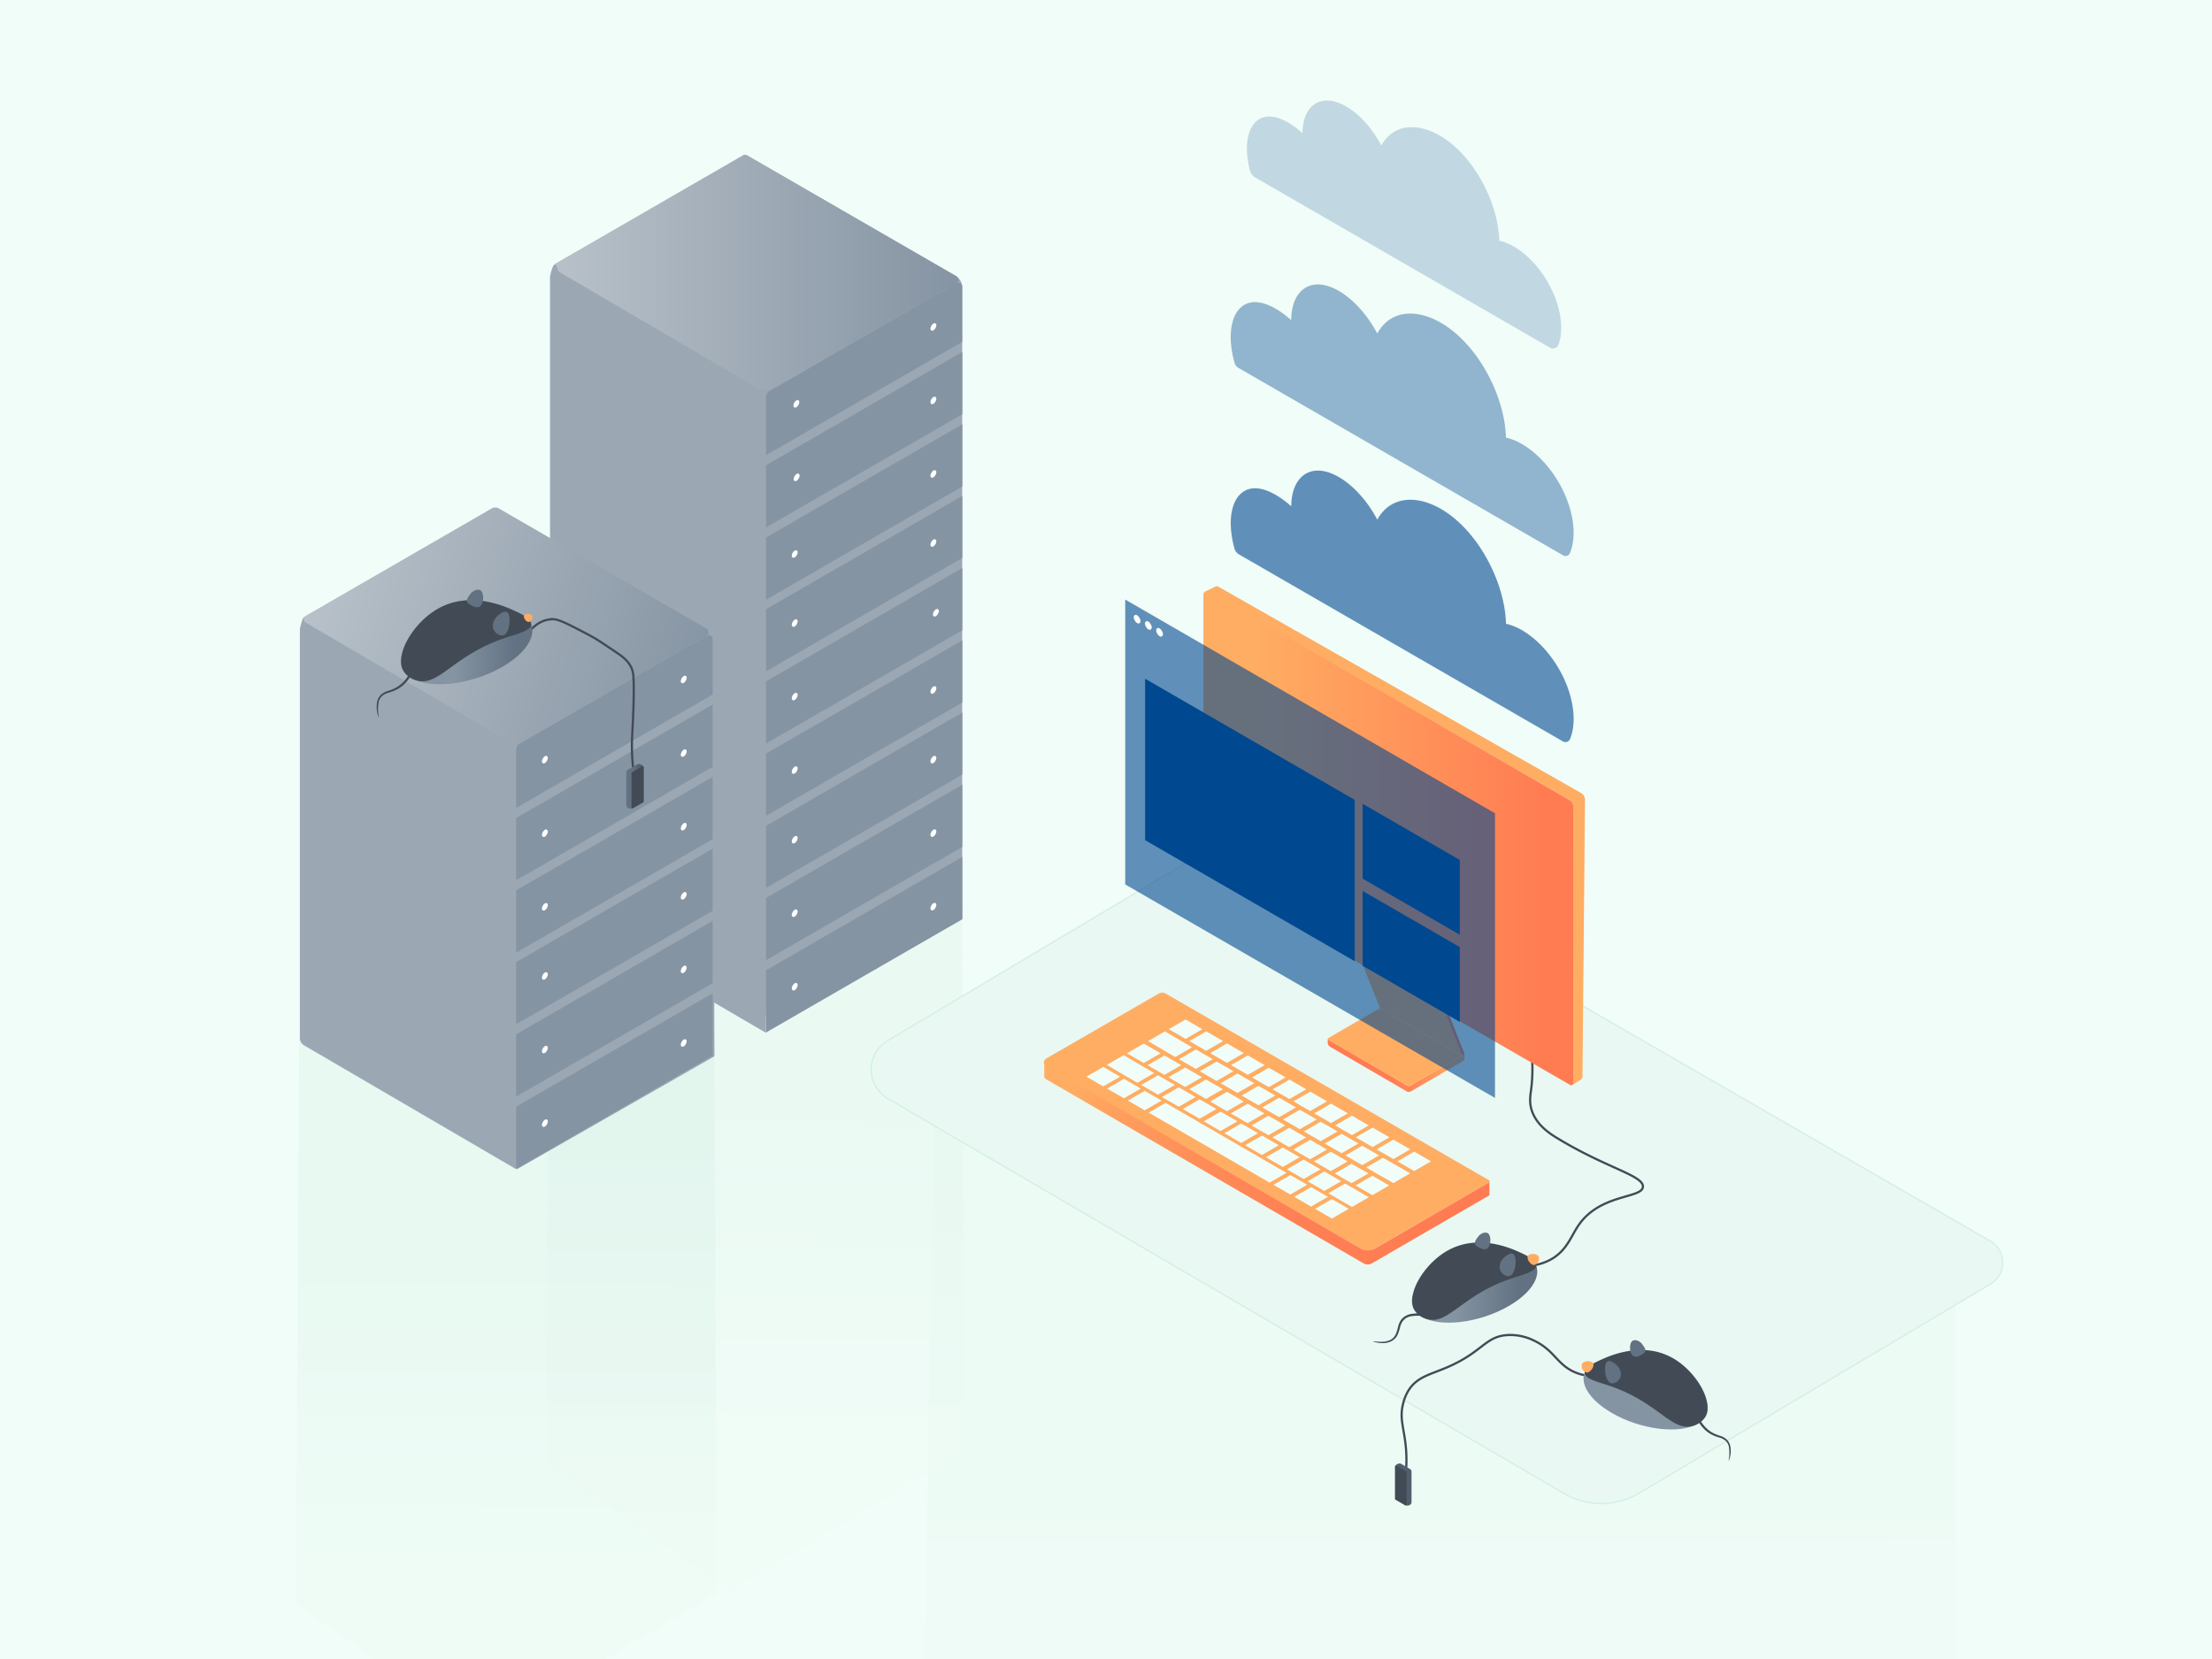 <svg viewBox="0 0 1000 750" xmlns="http://www.w3.org/2000/svg" xmlns:xlink="http://www.w3.org/1999/xlink"><rect x="0" y="0" width="1000" height="750" fill="#333333" stroke="none"/><clipPath id="a"><path d="m0 0h1000v750h-1000z"/></clipPath><linearGradient id="b" gradientTransform="translate(10633.32)" gradientUnits="userSpaceOnUse" x1="-9982.35" x2="-9982.93" y1="954.64" y2="454.36"><stop offset=".2" stop-color="#e9f8f2"/><stop offset=".62" stop-color="#cfeee1"/></linearGradient><linearGradient id="c" gradientTransform="matrix(-1 0 0 1 -8996.43 0)" x1="-9337.81" x2="-9338.19" xlink:href="#b" y1="707.07" y2="380.03"/><linearGradient id="d" gradientUnits="userSpaceOnUse" x1="250.41" x2="433.26" y1="123.06" y2="123.06"><stop offset="0" stop-color="#b8c1c9"/><stop offset="1" stop-color="#8594a3"/></linearGradient><linearGradient id="e" gradientTransform="matrix(-1 0 0 1 -8996.43 0)" x1="-9225.25" x2="-9225.64" xlink:href="#b" y1="771.62" y2="444.18"/><linearGradient id="f" x1="145.32" x2="320.12" xlink:href="#d" y1="256.75" y2="311.15"/><linearGradient id="g" gradientTransform="matrix(-1 0 0 1 -9007.23 0)" gradientUnits="userSpaceOnUse" x1="-9298.11" x2="-9290.34" y1="355.44" y2="355.44"><stop offset=".15" stop-color="#515e6b"/><stop offset=".66" stop-color="#627282"/></linearGradient><linearGradient id="h" gradientTransform="matrix(-1 0 0 1 -9007.23 0)" gradientUnits="userSpaceOnUse" x1="-9248.87" x2="-9193.78" y1="292.15" y2="292.15"><stop offset=".15" stop-color="#627282"/><stop offset=".66" stop-color="#8594a3"/></linearGradient><linearGradient id="i" gradientTransform="matrix(-1 0 0 1 -9053.4 0)" gradientUnits="userSpaceOnUse" x1="-9764.6" x2="-9597.43" y1="378.89" y2="378.89"><stop offset=".08" stop-color="#ff7c53"/><stop offset=".86" stop-color="#ffad62"/></linearGradient><linearGradient id="j" gradientTransform="matrix(-1 0 0 1 -9053.4 0)" gradientUnits="userSpaceOnUse" x1="-9715.51" x2="-9653.65" y1="481.75" y2="481.75"><stop offset=".08" stop-color="#ffad62"/><stop offset=".2" stop-color="#ff9a5c"/><stop offset=".34" stop-color="#ff8957"/><stop offset=".51" stop-color="#ff7f54"/><stop offset=".71" stop-color="#ff7c53"/></linearGradient><linearGradient id="k" gradientTransform="matrix(-1 0 0 1 -9053.4 0)" gradientUnits="userSpaceOnUse" x1="-9726.74" x2="-9521.81" y1="526.53" y2="526.53"><stop offset=".14" stop-color="#ff7c53"/><stop offset=".4" stop-color="#ff7f54"/><stop offset=".6" stop-color="#ff8957"/><stop offset=".78" stop-color="#ff9a5c"/><stop offset=".93" stop-color="#ffad62"/></linearGradient><linearGradient id="l" gradientTransform="matrix(-1 0 0 1 -9197.06 0)" x1="-9892.06" x2="-9835.37" xlink:href="#h" y1="581.59" y2="581.59"/><linearGradient id="m" x1="630.78" x2="638.12" xlink:href="#g" y1="671.1" y2="671.1"/><linearGradient id="n" x1="757.68" x2="711.35" xlink:href="#h" y1="637.01" y2="613.35"/><g clip-path="url(#a)"><path d="m0 0h1000v750h-1000z" fill="#f1fdf8"/><path d="m884.02 556.66v290.74l-158.88 125.95-307.87-185.93 5.35-299.65 294.7 168.81z" fill="url(#b)" opacity=".12"/><path d="m57.13 14.97h934.87v669.99h-934.87z" fill="none"/><path d="m248.37 401.59-1.49 258.81 82.82 58.94 106.29-63.23-.95-245.07-90.9 51.54z" fill="url(#c)" opacity=".2"/><path d="m337.67 70.21-86.81 49.4 87.43 239.56 8.44 106.72 88.27-50.34v-285.66a6.08 6.08 0 0 0 -3-5.21z" fill="#9ba8b4"/><path d="m435.04 322.05-88.82 51.27v28.16l88.82-51.28z" fill="#8594a3"/><path d="m435.04 354.72-88.82 51.28v28.15l88.82-51.27z" fill="#8594a3"/><path d="m435.04 387.4-88.82 51.28v28.15l88.82-51.28z" fill="#8594a3"/><ellipse cx="359.28" cy="379.61" fill="#fff" rx="1.85" ry="1.07" transform="matrix(.5 -.866 .866 .5 -149.11 500.95)"/><ellipse cx="421.98" cy="343.41" fill="#fff" rx="1.85" ry="1.07" transform="matrix(.5 -.866 .866 .5 -86.42 537.14)"/><ellipse cx="359.28" cy="412.84" fill="#fff" rx="1.85" ry="1.07" transform="matrix(.5 -.866 .866 .5 -177.89 517.56)"/><ellipse cx="421.98" cy="376.64" fill="#fff" rx="1.85" ry="1.07" transform="matrix(.5 -.866 .866 .5 -115.19 553.76)"/><ellipse cx="359.28" cy="446.07" fill="#fff" rx="1.85" ry="1.07" transform="matrix(.5 -.866 .866 .5 -206.66 534.18)"/><ellipse cx="421.98" cy="409.87" fill="#fff" rx="1.85" ry="1.07" transform="matrix(.5 -.866 .866 .5 -143.97 570.37)"/><path d="m435.04 322.05-98.26-56.74-88.13 50.89 97.57 57.12z" fill="#9ba8b4"/><path d="m435.04 224.1-88.82 51.28v28.16l88.82-51.28z" fill="#8594a3"/><path d="m435.04 256.78-88.82 51.28v28.15l88.82-51.27z" fill="#8594a3"/><path d="m435.04 289.46-88.82 51.28v28.15l88.82-51.28z" fill="#8594a3"/><ellipse cx="359.28" cy="281.67" fill="#fff" rx="1.85" ry="1.07" transform="matrix(.5 -.866 .866 .5 -64.29 451.98)"/><ellipse cx="421.98" cy="245.47" fill="#fff" rx="1.85" ry="1.07" transform="matrix(.5 -.866 .866 .5 -1.6 488.18)"/><ellipse cx="359.28" cy="314.9" fill="#fff" rx="1.85" ry="1.07" transform="matrix(.5 -.866 .866 .5 -93.07 468.59)"/><ellipse cx="421.98" cy="278.7" fill="#fff" rx="1.85" ry="1.07" transform="matrix(.5 -.87 .87 .5 -30.37 504.79)"/><ellipse cx="359.28" cy="348.13" fill="#fff" rx="1.85" ry="1.07" transform="matrix(.5 -.866 .866 .5 -121.85 485.21)"/><ellipse cx="421.98" cy="311.93" fill="#fff" rx="1.85" ry="1.07" transform="matrix(.5 -.866 .866 .5 -59.15 521.4)"/><path d="m435.04 224.1-98.26-56.73-88.13 50.89 97.57 57.12z" fill="#9ba8b4"/><path d="m432.35 128-84.35 48.66a3.63 3.63 0 0 0 -1.82 3.15v26.05l88.82-51.28v-25.05a1.79 1.79 0 0 0 -2.65-1.53z" fill="#8594a3"/><path d="m435.04 159.11-88.82 51.27v28.16l88.82-51.28z" fill="#8594a3"/><path d="m435.04 191.78-88.82 51.28v28.15l88.82-51.27z" fill="#8594a3"/><ellipse cx="359.28" cy="183.99" fill="#fff" rx="1.85" ry="1.07" transform="matrix(.5 -.87 .87 .5 20.3 403.14)"/><ellipse cx="421.98" cy="147.8" fill="#fff" rx="1.85" ry="1.07" transform="matrix(.5 -.866 .866 .5 82.99 439.34)"/><ellipse cx="359.28" cy="217.22" fill="#fff" rx="1.85" ry="1.07" transform="matrix(.5 -.87 .87 .5 -8.48 419.76)"/><ellipse cx="421.98" cy="181.03" fill="#fff" rx="1.85" ry="1.07" transform="matrix(.5 -.866 .866 .5 54.21 455.95)"/><ellipse cx="359.28" cy="250.45" fill="#fff" rx="1.85" ry="1.07" transform="matrix(.5 -.866 .866 .5 -37.26 436.37)"/><ellipse cx="421.98" cy="214.25" fill="#fff" rx="1.85" ry="1.07" transform="matrix(.5 -.866 .866 .5 25.44 472.57)"/><path d="m432.36 124.89-94.69-54.68a1.77 1.77 0 0 0 -1.78 0l-84.59 48.84a1.78 1.78 0 0 0 0 3.08l89.91 52.64a10 10 0 0 0 10.06 0l81.09-46.77a1.77 1.77 0 0 0 0-3.11z" fill="url(#d)"/><path d="m344.39 176.63-91.95-53.83c-.51-2.12-1-3.18-1.58-3.19q-1.06 0-2.21 5.37v280.92a6.9 6.9 0 0 0 3.43 6l94.14 55v-287a3.73 3.73 0 0 0 -1.83-3.27z" fill="#9ba8b4"/><path d="m135.29 465.76-1.49 259.14 82.92 59.01 107.24-63.64-.95-245.38-91.83 51.94z" fill="url(#e)" opacity=".27"/><path d="m224.7 229.48-87.7 50.32 88.3 239 8.45 9.74 89.24-51-.81-188.28a6.09 6.09 0 0 0 -3-5.22z" fill="#9ba8b4"/><path d="m322.19 383.57-88.93 51.34v28.19l88.93-51.34z" fill="#8594a3"/><path d="m322.19 416.29-88.93 51.34v28.19l88.93-51.34z" fill="#8594a3"/><path d="m322.19 449.01-88.93 51.34v28.19l88.93-51.35z" fill="#8594a3"/><ellipse cx="246.34" cy="441.2" fill="#fff" rx="1.85" ry="1.07" transform="matrix(.5 -.866 .866 .5 -258.92 433.94)"/><ellipse cx="309.11" cy="404.96" fill="#fff" rx="1.85" ry="1.07" transform="matrix(.5 -.866 .866 .5 -196.15 470.18)"/><ellipse cx="246.34" cy="474.48" fill="#fff" rx="1.85" ry="1.07" transform="matrix(.5 -.866 .866 .5 -287.74 450.57)"/><ellipse cx="309.11" cy="438.23" fill="#fff" rx="1.85" ry="1.07" transform="matrix(.5 -.866 .866 .5 -224.97 486.81)"/><ellipse cx="246.34" cy="507.75" fill="#fff" rx="1.85" ry="1.07" transform="matrix(.5 -.866 .866 .5 -316.55 467.21)"/><ellipse cx="309.11" cy="471.5" fill="#fff" rx="1.85" ry="1.07" transform="matrix(.5 -.866 .866 .5 -253.78 503.45)"/><path d="m322.19 383.57-98.38-56.8-88.24 50.95 97.69 57.19z" fill="#9ba8b4"/><path d="m319.5 287.33-84.42 48.74a3.63 3.63 0 0 0 -1.82 3.14v26.09l88.93-51.3v-25.12a1.79 1.79 0 0 0 -2.69-1.55z" fill="#8594a3"/><path d="m322.19 318.49-88.93 51.34v28.19l88.93-51.34z" fill="#8594a3"/><path d="m322.19 351.21-88.93 51.34v28.19l88.93-51.34z" fill="#8594a3"/><ellipse cx="246.34" cy="343.41" fill="#fff" rx="1.85" ry="1.07" transform="matrix(.5 -.866 .866 .5 -174.23 385.04)"/><ellipse cx="309.11" cy="307.17" fill="#fff" rx="1.85" ry="1.07" transform="matrix(.5 -.866 .866 .5 -111.46 421.28)"/><ellipse cx="246.34" cy="376.68" fill="#fff" rx="1.85" ry="1.07" transform="matrix(.5 -.866 .866 .5 -203.04 401.67)"/><ellipse cx="309.11" cy="340.44" fill="#fff" rx="1.85" ry="1.07" transform="matrix(.5 -.866 .866 .5 -140.27 437.92)"/><ellipse cx="246.34" cy="409.95" fill="#fff" rx="1.85" ry="1.07" transform="matrix(.5 -.866 .866 .5 -231.86 418.31)"/><ellipse cx="309.11" cy="373.71" fill="#fff" rx="1.85" ry="1.07" transform="matrix(.5 -.866 .866 .5 -169.08 454.55)"/><path d="m231.43 336-92.07-53.9c-.51-2.12-1-3.19-1.58-3.19-.71 0-1.44 1.78-2.21 5.37v184.96a3.94 3.94 0 0 0 2 3.41l95.73 55.89v-189.3a3.73 3.73 0 0 0 -1.87-3.24z" fill="#9ba8b4"/><path d="m319.51 284.23-94.23-54.41a2.92 2.92 0 0 0 -2.94 0l-84.11 48.57a1.78 1.78 0 0 0 0 3.08l90 52.7a10 10 0 0 0 10.06 0l81.21-46.88a1.78 1.78 0 0 0 .01-3.06z" fill="url(#f)"/><path d="m286.33 348.28a96.17 96.17 0 0 1 -.56-15.07c.18-4.28 1.13-19.4.56-27.63a10.94 10.94 0 0 0 -.35-2.16c-1.14-4.23-4.67-6.68-7.22-8.39-9.87-6.64-9.28-6.3-16.27-9.94-7.34-3.82-10-5-12.34-5.15a10.24 10.24 0 0 0 -1.52.07c-5.13.57-8.49 4.3-10.07 6.41" fill="none" stroke="#424b55" stroke-miterlimit="10"/><path d="m284.08 365.31.39.14c.6.22.9.05 1.64 0l2.33-3.36a1.51 1.51 0 0 0 .3-.7l2.13-14.13a1.48 1.48 0 0 0 -1-1.6l-.58-.21a1.5 1.5 0 0 0 -1.24.11l-4.21 2.44a1.47 1.47 0 0 0 -.73 1.27v14.68a1.47 1.47 0 0 0 .97 1.36z" fill="url(#g)"/><path d="m286.26 365.36 4.53-2.62a.52.52 0 0 0 .26-.45v-15.35a.53.53 0 0 0 -.79-.46l-4.53 2.62a.54.54 0 0 0 -.26.46v15.34a.53.53 0 0 0 .79.46z" fill="#424b55"/><path d="m186.48 304a17.35 17.35 0 0 1 -4.25 5.8 15.22 15.22 0 0 1 -3 2 22.44 22.44 0 0 1 -3.35 1.29 8.17 8.17 0 0 0 -3 1.44 5.52 5.52 0 0 0 -1.69 2.78 17.59 17.59 0 0 0 .11 6.85h-.16a12.55 12.55 0 0 1 -.61-7.06 6.16 6.16 0 0 1 1.86-3.18 8.92 8.92 0 0 1 3.24-1.66 20.48 20.48 0 0 0 3.19-1.3 13.89 13.89 0 0 0 2.78-1.95 16.88 16.88 0 0 0 4-5.5z" fill="#424b55"/><path d="m227.08 301.47c-13.79 8-32.2 10.25-41.11 5.1s-5-15.77 8.83-23.73 32.19-10.25 41.11-5.1 4.96 15.77-8.83 23.73z" fill="url(#h)"/><path d="m227.08 288.84c-22.8 8-29.07 22.32-39.48 18.55a9.76 9.76 0 0 1 -5.28-4.2c-3.93-7.22 4.26-21 14.63-27.4 15.55-9.64 33-1 37.17 1.07 2.24 1.1 6.15 3.09 6 5.44-.12 2.96-6.6 4.27-13.04 6.54z" fill="#424b55"/><path d="m216.58 274.35c2.3-1 2.43-6.48.54-7.54a3.15 3.15 0 0 0 -2.32.06 4.9 4.9 0 0 0 -2.31 1.9c-.74.94-1.68 2.14-1.31 3.26.22.64.75 1 1.43 1.37s2.59 1.6 3.97.95z" fill="#627282"/><path d="m227.56 287.16c3-.91 3.75-9.29 1.55-10.46-1.27-.68-3.49 1.06-4.35 1.92a5.92 5.92 0 0 0 -1.93 4 4.49 4.49 0 0 0 .7 2.69c.91 1.32 2.75 2.24 4.03 1.85z" fill="#627282"/><path d="m240.56 278.4a2.2 2.2 0 0 1 -1.39 2.76c-1.3.2-2.72-2-2.23-2.93s3.06-1.02 3.62.17z" fill="#ffad62"/><path d="m899.78 561.06-330.55-190.69-167.81 100a15.2 15.2 0 0 0 -.07 26.29l305.65 178.5a33.56 33.56 0 0 0 33.7.09l159.21-94.78a11.25 11.25 0 0 0 -.13-19.41z" fill="#e9f8f2" stroke="#cfeee1" stroke-miterlimit="10" stroke-width=".5"/><path d="m691 467.16a74 74 0 0 1 1.3 24.53c-.41 3.32-1 6.08 0 9.73 2 7 8.25 11 11.52 13 22.41 13.66 39 16.94 38.91 22-.05 5.46-19.12 3.09-29 17.35-3.57 5.15-5.33 11.57-12.65 15.62a23.66 23.66 0 0 1 -8.4 2.71" fill="none" stroke="#424b55" stroke-miterlimit="10"/><path d="m612.69 427.73 11.17 28.02 37.15 21.45-10.97-28.14z" fill="#ffad62"/><path d="m661.01 477.2 1.1-.65-10.74-27.26h-1.33z" fill="#ff7c53"/><path d="m549.28 265.25-3.88 1.9 164.35 94.59a2.89 2.89 0 0 1 1.45 2.5v126l3.26-2a1.93 1.93 0 0 0 .95-1.66l1.13-125a3.52 3.52 0 0 0 -1.77-3.08l-164-93.29a1.47 1.47 0 0 0 -1.49.04z" fill="#ffad62"/><path d="m709.87 490.51-163.3-94.3a5 5 0 0 1 -2.54-4.39v-123a1.62 1.62 0 0 1 2.43-1.4l163.31 94.38a2.86 2.86 0 0 1 1.43 2.47v125.48a.89.89 0 0 1 -1.33.76z" fill="url(#i)"/><path d="m637.71 490.71a1.64 1.64 0 0 1 -1.62 0l-35.85-20.88v1.53a2.11 2.11 0 0 0 1 1.82l34.76 20.24a1.78 1.78 0 0 0 1.76 0l23.74-13.78a1.17 1.17 0 0 0 .59-1v-2.07z" fill="url(#j)"/><path d="m600.49 470.16 35.63 20.57a1.55 1.55 0 0 0 1.56 0l23.32-13.53-37.15-21.45-23.36 13.55a.5.5 0 0 0 0 .86z" fill="#ffad62"/><path d="m527.08 449.23 146.09 84.34a.59.59 0 0 1 0 1l-54.55 31.5a.62.62 0 0 1 -.59 0l-145-83.7a2.23 2.23 0 0 1 0-3.86l50.75-29.3a3.22 3.22 0 0 1 3.3.02z" fill="#ffad62"/><path d="m615.24 564.48-143.15-83v5a1.61 1.61 0 0 0 .8 1.4l143.6 83.28a3.7 3.7 0 0 0 3.67 0l53.17-30.79v-5.91l-51.92 30.07a6.18 6.18 0 0 1 -6.17-.05z" fill="url(#k)"/><g fill="#f1fdf8"><path d="m611.18 504.38 7.61 4.4-7.61 4.39-7.61-4.39z"/><path d="m620.52 509.76 7.61 4.39-7.61 4.4-7.62-4.4z"/><path d="m629.91 515.2 7.61 4.39-7.61 4.4-7.62-4.4z"/><path d="m639.32 520.62 7.61 4.39-7.61 4.4-7.61-4.4z"/><path d="m573.59 482.69 7.61 4.39-7.61 4.4-7.61-4.4z"/><path d="m582.93 488.06 7.61 4.39-7.61 4.4-7.61-4.4z"/><path d="m592.32 493.5 7.61 4.4-7.61 4.39-7.61-4.39z"/><path d="m601.73 498.92 7.61 4.4-7.61 4.39-7.61-4.39z"/><path d="m535.97 460.88 7.61 4.39-7.61 4.4-7.62-4.4z"/><path d="m545.3 466.25 7.62 4.4-7.62 4.4-7.61-4.4z"/><path d="m554.69 471.7 7.62 4.39-7.62 4.4-7.61-4.4z"/><path d="m564.11 477.12 7.61 4.39-7.61 4.4-7.61-4.4z"/><path d="m606.5 512.57 7.61 4.4-7.61 4.39-7.62-4.39z"/><path d="m615.84 517.95 7.61 4.39-7.61 4.4-7.62-4.4z"/><path d="m637.5 530.45-7.61-4.4-.03.02-4.64-2.68-7.61 4.4 7.61 4.39.03-.01 4.64 2.68z"/><path d="m568.91 490.88 7.61 4.39-7.61 4.4-7.62-4.4z"/><path d="m578.25 496.25 7.61 4.4-7.61 4.39-7.62-4.39z"/><path d="m587.63 501.69 7.62 4.4-7.62 4.4-7.61-4.4z"/><path d="m597.05 507.11 7.61 4.4-7.61 4.39-7.61-4.39z"/><path d="m526.64 466.25 12.25 7.22-7.61 4.39-12.25-7.21z"/><path d="m540.62 474.44 7.62 4.4-7.62 4.4-7.61-4.4z"/><path d="m550.01 479.89 7.61 4.39-7.61 4.4-7.61-4.4z"/><path d="m559.42 485.31 7.62 4.39-7.62 4.4-7.61-4.4z"/><path d="m592.28 515.28 7.61 4.4-7.61 4.4-7.62-4.4z"/><path d="m601.62 520.66 7.61 4.39-7.61 4.4-7.62-4.4z"/><path d="m611 526.1 7.62 4.4-7.62 4.39-7.61-4.39z"/><path d="m620.42 531.52 7.61 4.4-7.61 4.39-7.62-4.39z"/><path d="m554.69 493.59 7.61 4.39-7.61 4.4-7.61-4.4z"/><path d="m564.03 498.96 7.61 4.4-7.61 4.39-7.62-4.39z"/><path d="m573.42 504.4 7.61 4.4-7.61 4.4-7.62-4.4z"/><path d="m582.83 509.82 7.61 4.4-7.61 4.4-7.61-4.4z"/><path d="m517.06 471.78 7.62 4.4-7.62 4.39-7.61-4.39z"/><path d="m526.4 477.16 7.61 4.39-7.61 4.4-7.61-4.4z"/><path d="m535.79 482.6 7.61 4.4-7.61 4.39-7.61-4.39z"/><path d="m545.21 488.02 7.61 4.39-7.61 4.4-7.62-4.4z"/><path d="m589.37 524.23 7.61 4.39-7.61 4.4-7.61-4.4z"/><path d="m598.71 529.6 7.61 4.4-7.61 4.39-7.61-4.39z"/><path d="m615.7 539.45.01-.01-7.61-4.39-7.61 4.39 3.1 1.79-.01.01 7.61 4.4 7.61-4.4z"/><path d="m551.78 502.53 7.62 4.4-7.62 4.39-7.61-4.39z"/><path d="m561.12 507.91 7.62 4.39-7.62 4.4-7.61-4.4z"/><path d="m570.51 513.35 7.62 4.4-7.62 4.39-7.61-4.39z"/><path d="m579.92 518.77 7.62 4.39-7.62 4.4-7.61-4.4z"/><path d="m507.99 477.02 13.78 8.1-7.61 4.4-13.79-8.1z"/><path d="m523.5 486.1 7.61 4.4-7.61 4.39-7.61-4.39z"/><path d="m532.89 491.54 7.61 4.4-7.61 4.39-7.62-4.39z"/><path d="m542.3 496.96 7.61 4.4-7.61 4.39-7.61-4.39z"/><path d="m583.32 531.22 7.61 4.4-7.61 4.39-7.62-4.39z"/><path d="m592.71 536.67 7.61 4.39-7.61 4.4-7.62-4.4z"/><path d="m602.12 542.09 7.61 4.39-7.61 4.4-7.61-4.4z"/><path d="m498.76 482.35 7.62 4.39-7.62 4.4-7.61-4.4z"/><path d="m508.1 487.72 7.62 4.4-7.62 4.39-7.61-4.39z"/><path d="m517.49 493.16 7.62 4.4-7.62 4.39-7.61-4.39z"/><path d="m526.91 498.58 54.68 31.66-7.61 4.4-54.69-31.66z"/></g><path d="m675.86 496.36-167.17-96.52v-128.79l167.17 96.62z" fill="#004990" opacity=".6"/><ellipse cx="524.23" cy="285.85" fill="#fff" rx="1.22" ry="2.12" transform="matrix(.866 -.5 .5 .866 -72.69 300.42)"/><ellipse cx="519.16" cy="282.76" fill="#fff" rx="1.22" ry="2.12" transform="matrix(.866 -.5 .5 .866 -71.83 297.47)"/><ellipse cx="514.09" cy="279.92" fill="#fff" rx="1.22" ry="2.12" transform="matrix(.866 -.5 .5 .866 -71.09 294.55)"/><path d="m612.44 434.54-94.76-54.71v-73l94.76 54.76z" fill="#004990"/><path d="m659.94 461.98-43.93-25.37v-33.84l43.93 25.39z" fill="#004990"/><path d="m659.94 422.58-43.93-25.36v-33.85l43.93 25.39z" fill="#004990"/><path d="m682 590.47c-13.15 7.59-30.7 9.77-39.19 4.86s-4.73-15 8.42-22.63 30.69-9.76 39.19-4.86 4.76 15.04-8.42 22.63z" fill="url(#l)"/><path d="m682 578.43c-21.73 7.66-27.71 21.28-37.63 17.68a9.3 9.3 0 0 1 -5-4c-3.75-6.89 4.06-20 14-26.12 14.82-9.19 31.45-1 35.43 1 2.14 1.06 5.87 3 5.75 5.19-.21 2.82-6.37 4.08-12.55 6.25z" fill="#424b55"/><path d="m672 564.61c2.2-1 2.31-6.18.51-7.18a2.94 2.94 0 0 0 -2.2.05 4.74 4.74 0 0 0 -2.21 1.81c-.7.9-1.6 2.05-1.24 3.11.2.61.71.92 1.35 1.3s2.5 1.49 3.79.91z" fill="#627282"/><path d="m682.5 576.83c2.85-.88 3.57-8.86 1.48-10-1.21-.64-3.33 1-4.15 1.83a5.67 5.67 0 0 0 -1.84 3.79 4.24 4.24 0 0 0 .67 2.56c.86 1.31 2.62 2.19 3.84 1.82z" fill="#627282"/><path d="m645.69 595.42a19.48 19.48 0 0 0 -7.62-.4 5.85 5.85 0 0 0 -4.38 3 10.91 10.91 0 0 0 -.69 1.76 21.45 21.45 0 0 1 -1.25 3.81 6.14 6.14 0 0 1 -3 2.85 8.74 8.74 0 0 1 -4 .75 14 14 0 0 1 -3.93-.68v-.16a26.85 26.85 0 0 0 3.89.26 8.89 8.89 0 0 0 3.69-.79 5.41 5.41 0 0 0 2.56-2.57 20.75 20.75 0 0 0 1.14-3.7 11 11 0 0 1 .72-1.93 7.34 7.34 0 0 1 1.24-1.7 7.53 7.53 0 0 1 3.7-1.88 19.76 19.76 0 0 1 8 .38z" fill="#424b55"/><path d="m695.62 568.09a3 3 0 0 1 -1.9 3.75c-1.75.27-3.69-2.73-3-4s4.08-1.37 4.9.25z" fill="#ffad62"/><path d="m635.48 666.59a63.91 63.91 0 0 0 .23-10.31c-.6-10.18-3.35-14.57-1.3-22.07a20.09 20.09 0 0 1 2.32-5.58c3.95-6.34 10-7.19 18.21-10.81 15.73-6.93 16.74-14.07 27.36-14.29a23.71 23.71 0 0 1 10.72 2.3c8.31 3.78 10.24 9.12 15.74 12.79 4.22 2.83 11.37 5.22 24 2.36" fill="none" stroke="#424b55" stroke-miterlimit="10"/><path d="m637.2 680.42-.37.14c-.56.2-.85 0-1.54 0l-2.2-3.18a1.42 1.42 0 0 1 -.29-.65l-2-13.34a1.4 1.4 0 0 1 .91-1.52l.55-.2a1.42 1.42 0 0 1 1.17.11l4 2.32a1.38 1.38 0 0 1 .69 1.2v13.86a1.37 1.37 0 0 1 -.92 1.26z" fill="url(#m)"/><path d="m635.15 680.47-4.28-2.47a.5.5 0 0 1 -.24-.43v-14.49a.49.49 0 0 1 .74-.43l4.27 2.47a.48.48 0 0 1 .25.43v14.45a.49.49 0 0 1 -.74.47z" fill="#424b55"/><path d="m768 640.77a16 16 0 0 0 3.75 5.18 12.5 12.5 0 0 0 2.62 1.84 19 19 0 0 0 3 1.23 8.41 8.41 0 0 1 3.07 1.58 5.84 5.84 0 0 1 1.76 3 11.64 11.64 0 0 1 -.6 6.67h-.15a16.75 16.75 0 0 0 .09-6.46 5.17 5.17 0 0 0 -1.6-2.61 7.76 7.76 0 0 0 -2.83-1.36 20.37 20.37 0 0 1 -3.16-1.22 13.66 13.66 0 0 1 -2.85-1.91 16.59 16.59 0 0 1 -4-5.49z" fill="#424b55"/><path d="m728.74 638.81c13 7.52 30.41 9.68 38.82 4.82s4.69-14.9-8.34-22.42-30.4-9.67-38.82-4.81-4.68 14.89 8.34 22.41z" fill="url(#n)"/><path d="m728.74 626.88c21.53 7.59 27.45 21.12 37.26 17.52a9.24 9.24 0 0 0 5-4c3.71-6.82-4-19.79-13.82-25.87-14.68-9.1-31.16-.95-35.1 1-2.12 1.05-5.81 2.93-5.69 5.14.16 2.83 6.27 4.07 12.35 6.21z" fill="#424b55"/><path d="m738.65 613.19c-2.17-1-2.29-6.12-.5-7.11a2.94 2.94 0 0 1 2.18 0 4.66 4.66 0 0 1 2.19 1.8c.69.89 1.58 2 1.23 3.08-.2.6-.71.9-1.35 1.29s-2.4 1.52-3.75.94z" fill="#627282"/><path d="m728.29 625.3c-2.83-.87-3.55-8.78-1.47-9.89 1.2-.63 3.29 1 4.11 1.82a5.53 5.53 0 0 1 1.82 3.75 4.24 4.24 0 0 1 -.66 2.54c-.85 1.27-2.6 2.14-3.8 1.78z" fill="#627282"/><path d="m715.19 616.59a3.06 3.06 0 0 0 1.95 3.87c1.82.28 3.82-2.82 3.13-4.12s-4.27-1.43-5.08.25z" fill="#ffad62"/><path d="m560.1 250.62 146.47 84.56a2.26 2.26 0 0 0 3.22-1.08c2.87-6.93 1.92-17.18-2.71-27.22-5.81-12.62-16.42-22.74-26.24-24.88-.44-15.54-8.61-33.52-20.19-44.83-14.09-13.75-30.86-15.34-38-2.24-6.9-13.07-18-22.13-26.79-22.19-7.38 0-12.07 6.27-12.11 16.18-1.27-1.17-11-10-19-7.84-7.5 2-10.47 12.83-6.74 26.69a4.69 4.69 0 0 0 2.09 2.85z" fill="#004990" opacity=".6"/><path d="m559.82 166.28 146.89 84.81a2.12 2.12 0 0 0 3-1c2.95-6.93 2-17.26-2.65-27.37-5.81-12.62-16.42-22.74-26.24-24.88-.44-15.53-8.61-33.51-20.19-44.82-14.09-13.76-30.86-15.35-38-2.24-6.9-13.07-18-22.14-26.79-22.19-7.38 0-12.07 6.27-12.11 16.17-1.27-1.17-11-10-19-7.83-7.57 2-10.53 13.05-6.62 27.12a3.78 3.78 0 0 0 1.71 2.23z" fill="#004990" opacity=".4"/><path d="m567.41 80.19 133.32 77a2.66 2.66 0 0 0 3.85-1.43c2.26-6.32 1.28-15.32-2.78-24.14-5.32-11.57-15-20.83-24-22.79-.4-14.23-7.88-30.7-18.49-41.06-12.9-12.6-28.26-14-34.84-2-6.32-12-16.49-20.27-24.54-20.33-6.75 0-11.06 5.74-11.09 14.82-1.2-1.15-10.15-9.26-17.47-7.26-6.83 1.83-9.56 11.62-6.25 24.19a4.94 4.94 0 0 0 2.29 3z" fill="#004990" opacity=".2"/></g></svg>